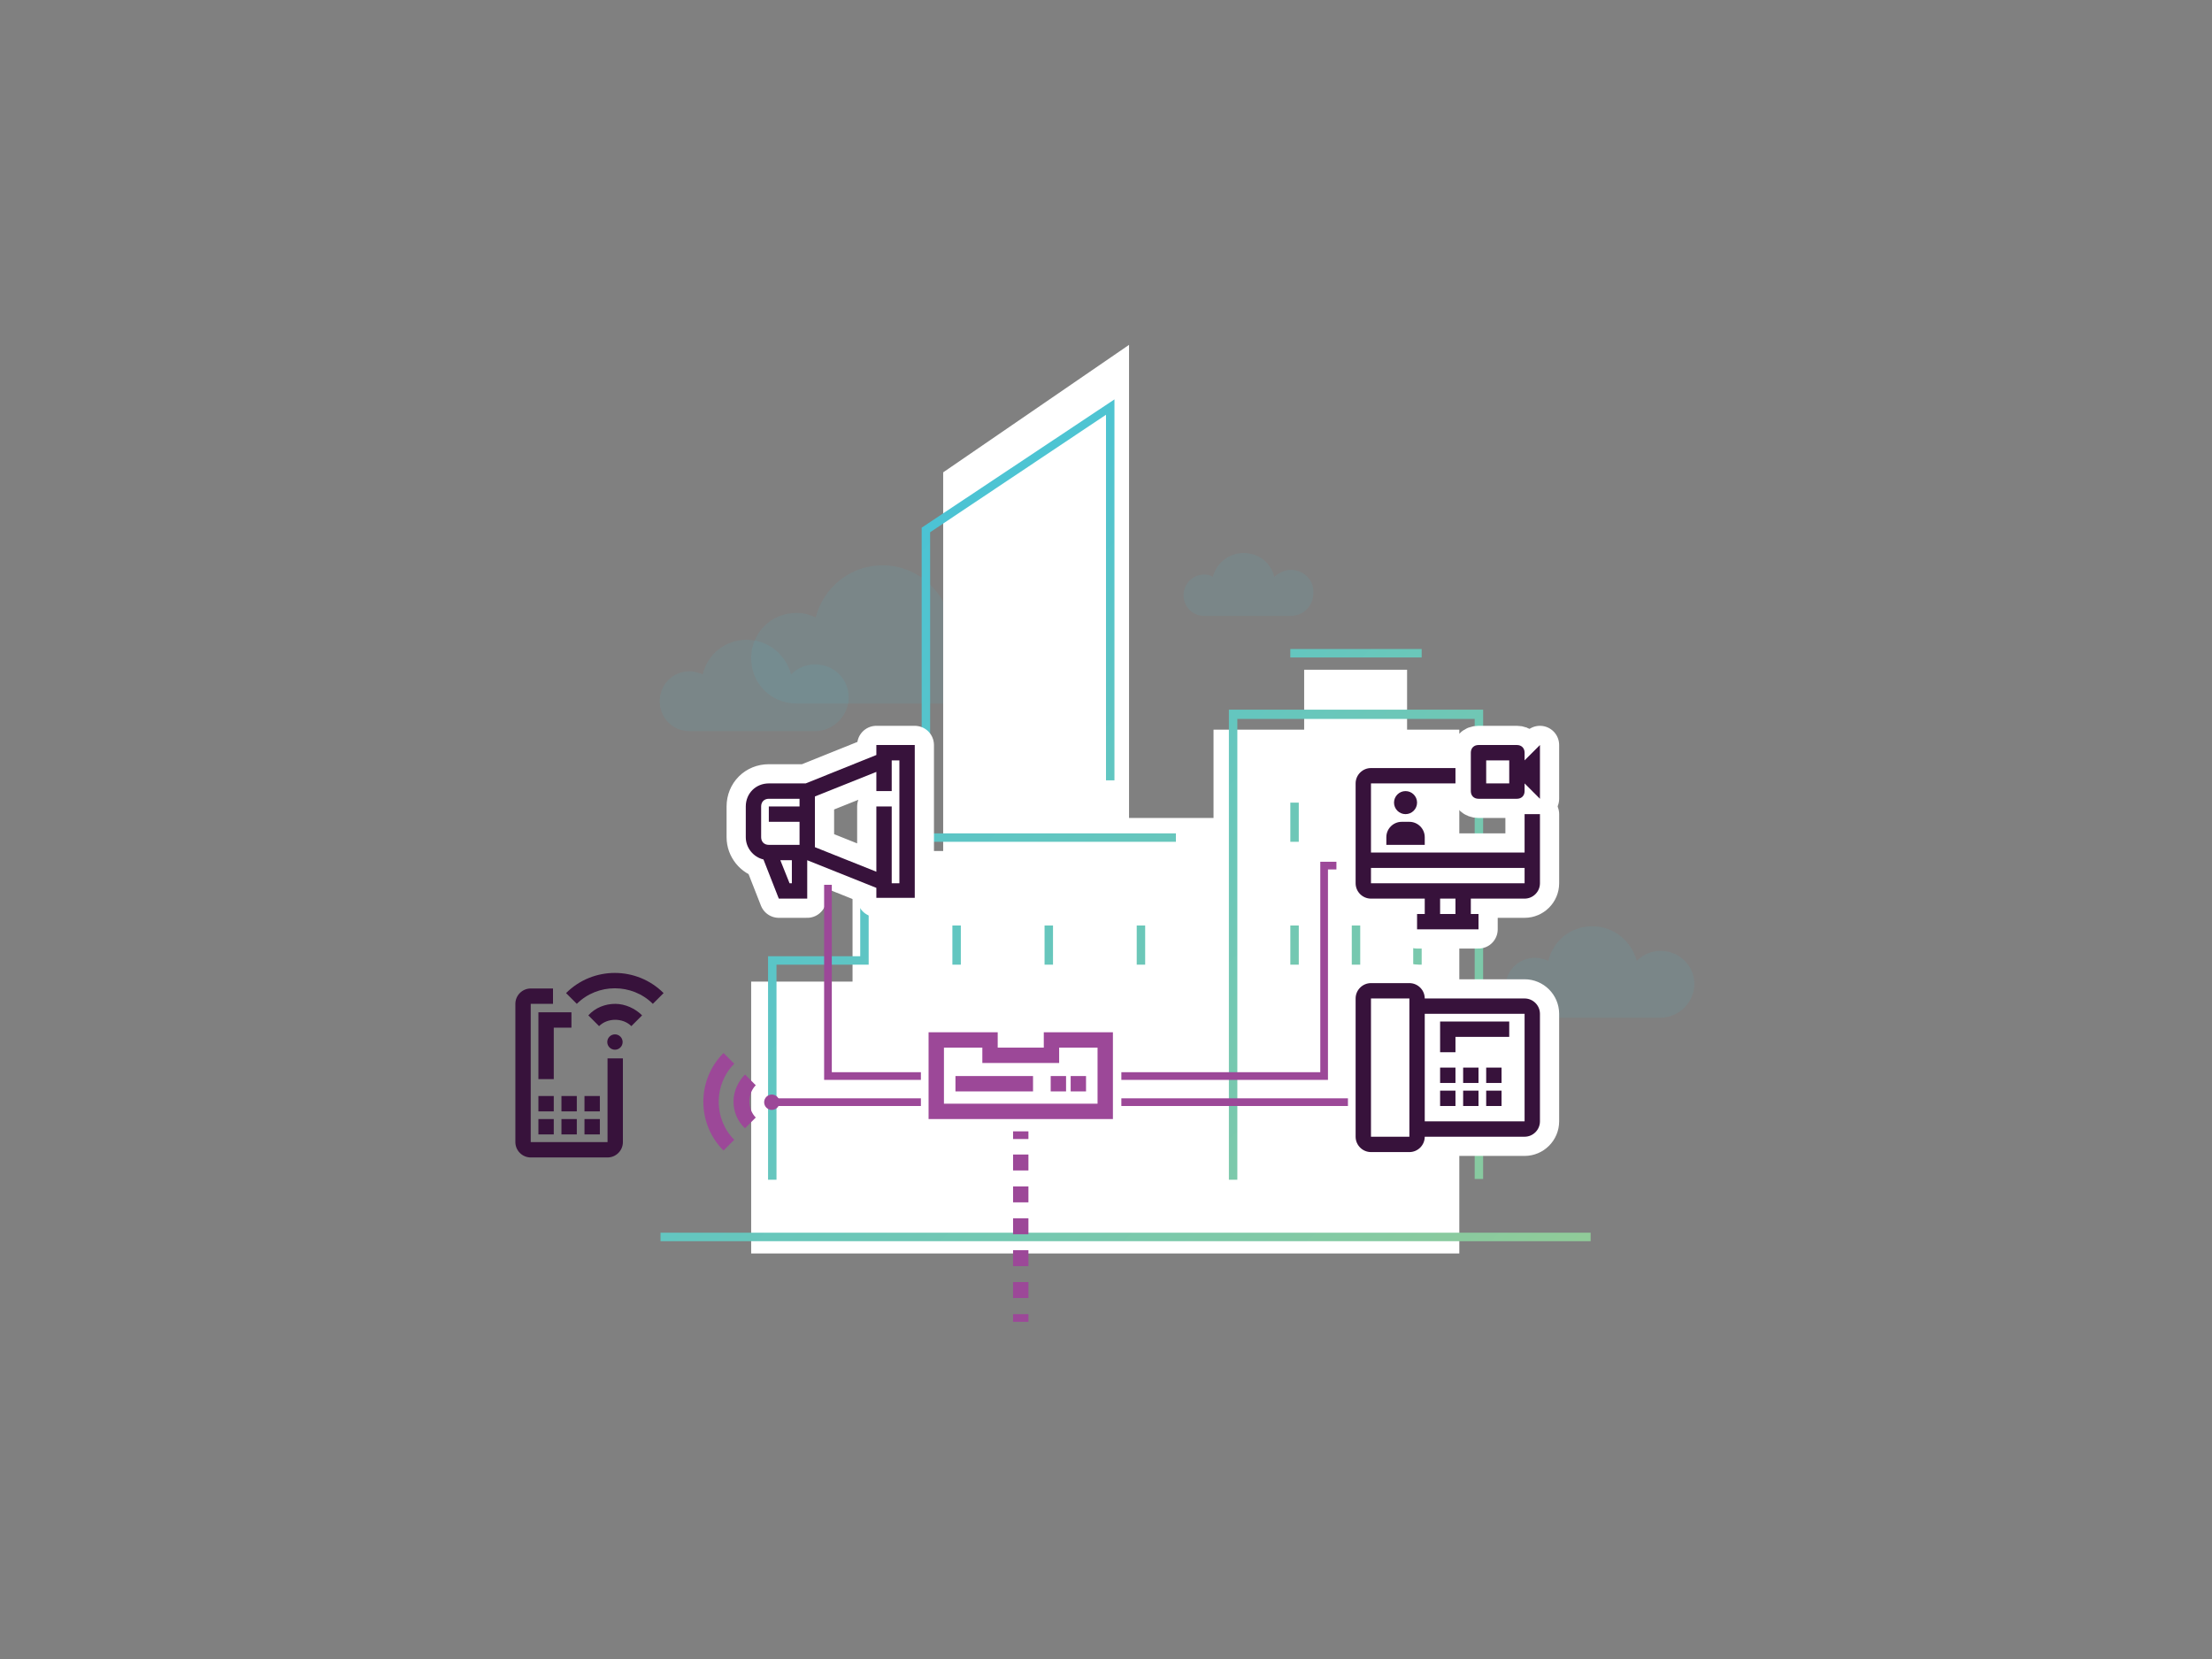 <svg xmlns="http://www.w3.org/2000/svg" xmlns:xlink="http://www.w3.org/1999/xlink" id="Calque_1" x="0px" y="0px" viewBox="0 0 288 216" style="enable-background:new 0 0 288 216;" xml:space="preserve"><rect x="0" y="0" width="288" height="216" fill="#808080" stroke="none"/><style type="text/css">	.st0{opacity:0.1;fill:#48C3D7;}	.st1{fill:#FFFFFF;}	.st2{fill:url(#SVGID_1_);}	.st3{fill:#FFFFFF;stroke:#FFFFFF;stroke-width:5;stroke-linecap:round;stroke-linejoin:round;stroke-miterlimit:10;}	.st4{fill:#37123B;}	.st5{fill:none;stroke:#9C4898;stroke-width:2;stroke-miterlimit:10;}	.st6{fill:none;stroke:#9C4898;stroke-width:2;stroke-miterlimit:10;stroke-dasharray:2.076,2.076;}	.st7{fill:#9C4898;}	.st8{fill:none;stroke:#9C4898;stroke-miterlimit:10;}</style><path class="st0" d="M128.4,78.4c-1.9,0-3.6,0.8-4.8,2c-1-3.9-4.5-6.8-8.7-6.8c-4.2,0-7.7,2.9-8.7,6.8c-0.8-0.4-1.6-0.6-2.5-0.6 c-3.3,0-5.9,2.6-5.9,5.9c0,3.3,2.6,5.9,5.9,5.9c2,0,22,0,24.7,0c3.7,0,6.6-3,6.6-6.6C135,81.4,132,78.4,128.4,78.4z"></path><path class="st0" d="M106.1,86.5c-1.2,0-2.3,0.5-3.1,1.3c-0.7-2.6-3-4.5-5.8-4.5c-2.8,0-5.1,1.9-5.7,4.5c-0.5-0.2-1.1-0.4-1.7-0.4 c-2.2,0-3.9,1.7-3.9,3.9c0,2.2,1.7,3.9,3.9,3.9c1.3,0,14.5,0,16.3,0c2.4,0,4.4-2,4.4-4.4C110.5,88.4,108.6,86.5,106.1,86.5z"></path><path class="st0" d="M168.1,74.2c-0.9,0-1.6,0.4-2.2,0.9c-0.4-1.8-2-3.1-4-3.1c-1.9,0-3.5,1.3-4,3.1c-0.3-0.2-0.7-0.3-1.1-0.3 c-1.5,0-2.7,1.2-2.7,2.7c0,1.5,1.2,2.7,2.7,2.7c0.9,0,10,0,11.2,0c1.7,0,3-1.3,3-3C171.1,75.5,169.7,74.2,168.1,74.2z"></path><path class="st0" d="M216.2,123.8c-1.2,0-2.3,0.5-3.1,1.3c-0.7-2.6-3-4.5-5.8-4.5c-2.8,0-5.1,1.9-5.7,4.5c-0.5-0.2-1.1-0.4-1.7-0.4 c-2.2,0-3.9,1.7-3.9,3.9c0,2.2,1.7,3.9,3.9,3.9c1.3,0,14.5,0,16.3,0c2.4,0,4.4-2,4.4-4.4C220.6,125.7,218.6,123.8,216.2,123.8z"></path><polygon class="st1" points="97.8,163.2 97.8,127.8 111,127.8 111,110.8 122.8,110.8 122.8,61.5 147,44.9 147,106.5 158,106.5  158,95 169.8,95 169.8,87.2 183.2,87.2 183.2,95 190,95 190,163.2 "></polygon><linearGradient id="SVGID_1_" gradientUnits="userSpaceOnUse" x1="96.749" y1="82.623" x2="188.846" y2="178.155">	<stop offset="0" style="stop-color:#48C3D7"></stop>	<stop offset="1" style="stop-color:#90CB99"></stop></linearGradient><path class="st2" d="M86,161.6v-1.1h121.1v1.1H86z M192,153.6v-60h-30.9v60H160V92.4h33.1v61.1H192z M100,153.6v-29.1h12v-16h41.1 v1.1h-40v16h-12v28H100z M184,125.6v-5.1h1.1v5.1H184z M176,125.6v-5.1h1.1v5.1H176z M168,125.6v-5.1h1.1v5.1H168z M148,125.6v-5.1 h1.1v5.1H148z M136,125.6v-5.1h1.1v5.1H136z M124,125.6v-5.1h1.1v5.1H124z M184,109.6v-5.1h1.1v5.1H184z M176,109.6v-5.1h1.1v5.1 H176z M168,109.6v-5.1h1.1v5.1H168z M144,101.6V54l-22.9,15.3v32.3H120V68.7l25.1-16.7v49.6H144z M168,85.6v-1.1h17.1v1.1H168z"></path><g>	<g>		<path class="st3" d="M198.5,130h-13c0-1.1-0.9-2-2-2h-5c-1.1,0-2,0.9-2,2v18c0,1.1,0.9,2,2,2h5c1.1,0,2-0.9,2-2h13   c1.1,0,2-0.9,2-2v-14C200.5,130.9,199.6,130,198.5,130z M178.5,148v-18h5l0,18H178.5z M198.5,146h-13v-14h13V146z"></path>		<rect x="187.5" y="139" class="st3" width="2" height="2"></rect>		<rect x="190.5" y="139" class="st3" width="2" height="2"></rect>		<rect x="193.5" y="139" class="st3" width="2" height="2"></rect>		<rect x="187.5" y="142" class="st3" width="2" height="2"></rect>		<rect x="190.5" y="142" class="st3" width="2" height="2"></rect>		<rect x="193.5" y="142" class="st3" width="2" height="2"></rect>		<polygon class="st3" points="189.5,135 196.5,135 196.5,133 187.5,133 187.5,137 189.5,137   "></polygon>	</g></g><g>	<g>		<path class="st3" d="M114.1,98.3l-9.2,3.7h-4.8c-1.7,0-3,1.3-3,3v4c0,1.4,1,2.6,2.3,2.9l2,5.1h3.7V112l9,3.6v0.3v1h5V97h-5V98.3z    M99.1,105c0-0.6,0.4-1,1-1h4v1h-4v2h4v3h-4c-0.6,0-1-0.4-1-1V105z M102.8,115l-1.2-3h1.5v3H102.8z M117.1,115h-1v-0.7V105h-2v8.5   l-8-3.2v-6.6l8-3.2v2.5h2v-3.3V99l1,0V115z"></path>	</g></g><g>	<g>		<path class="st4" d="M198.5,130h-13c0-1.1-0.9-2-2-2h-5c-1.1,0-2,0.9-2,2v18c0,1.1,0.9,2,2,2h5c1.1,0,2-0.9,2-2h13   c1.1,0,2-0.9,2-2v-14C200.5,130.9,199.6,130,198.5,130z M178.5,148v-18h5l0,18H178.5z M198.5,146h-13v-14h13V146z"></path>		<rect x="187.5" y="139" class="st4" width="2" height="2"></rect>		<rect x="190.5" y="139" class="st4" width="2" height="2"></rect>		<rect x="193.5" y="139" class="st4" width="2" height="2"></rect>		<rect x="187.5" y="142" class="st4" width="2" height="2"></rect>		<rect x="190.5" y="142" class="st4" width="2" height="2"></rect>		<rect x="193.5" y="142" class="st4" width="2" height="2"></rect>		<polygon class="st4" points="189.5,135 196.5,135 196.5,133 187.5,133 187.5,137 189.5,137   "></polygon>	</g></g><g>	<ellipse transform="matrix(0.707 -0.707 0.707 0.707 -72.504 96.363)" class="st4" cx="80.1" cy="135.7" rx="1" ry="1"></ellipse>	<path class="st4" d="M83.6,132.2c-0.9-0.9-2.2-1.5-3.5-1.5c-1.3,0-2.6,0.5-3.5,1.5l1.4,1.4c1.1-1.1,3.1-1.1,4.2,0L83.6,132.2z"></path>	<path class="st4" d="M86.4,129.3c-3.5-3.5-9.2-3.5-12.7,0l1.4,1.4c2.7-2.7,7.2-2.7,9.9,0L86.4,129.3z"></path>	<path class="st4" d="M79.1,137.8v10.9h-10v-18H72v-2h-2.9c-1.1,0-2,0.9-2,2v18c0,1.1,0.9,2,2,2h10c1.1,0,2-0.9,2-2v-10.9H79.1z"></path>	<rect x="70.1" y="142.7" class="st4" width="2" height="2"></rect>	<rect x="73.1" y="142.7" class="st4" width="2" height="2"></rect>	<rect x="76.1" y="142.7" class="st4" width="2" height="2"></rect>	<rect x="70.1" y="145.7" class="st4" width="2" height="2"></rect>	<rect x="73.1" y="145.7" class="st4" width="2" height="2"></rect>	<rect x="76.1" y="145.7" class="st4" width="2" height="2"></rect>	<polygon class="st4" points="72.1,133.8 74.4,133.8 74.4,131.8 70.1,131.8 70.1,140.5 72.1,140.5  "></polygon></g><g>	<g>		<path class="st4" d="M114.1,98.3l-9.2,3.7h-4.8c-1.7,0-3,1.3-3,3v4c0,1.4,1,2.6,2.3,2.9l2,5.1h3.7V112l9,3.6v0.3v1h5V97h-5V98.3z    M99.1,105c0-0.6,0.4-1,1-1h4v1h-4v2h4v3h-4c-0.6,0-1-0.4-1-1V105z M102.8,115l-1.2-3h1.5v3H102.8z M117.1,115h-1v-0.7V105h-2v8.5   l-8-3.2v-6.6l8-3.2v2.5h2v-3.3V99l1,0V115z"></path>	</g></g><g>	<path class="st3" d="M144.9,134.4h-9v2h-6v-2h-9v11.3h24V134.4z M142.9,143.7h-20v-7.3h5v2h10v-2h5V143.7z"></path>	<rect x="124.4" y="140.1" class="st3" width="10.1" height="2"></rect>	<rect x="136.8" y="140.1" class="st3" width="2" height="2"></rect>	<rect x="139.4" y="140.1" class="st3" width="2" height="2"></rect></g><g>	<g>		<line class="st5" x1="132.9" y1="172.1" x2="132.9" y2="171.1"></line>		<line class="st6" x1="132.9" y1="169" x2="132.9" y2="149.3"></line>		<line class="st5" x1="132.9" y1="148.3" x2="132.9" y2="147.3"></line>	</g></g><g>	<path class="st7" d="M144.9,134.4h-9v2h-6v-2h-9v11.3h24V134.4z M142.9,143.7h-20v-7.3h5v2h10v-2h5V143.7z"></path>	<rect x="124.4" y="140.1" class="st7" width="10.1" height="2"></rect>	<rect x="136.8" y="140.1" class="st7" width="2" height="2"></rect>	<rect x="139.4" y="140.1" class="st7" width="2" height="2"></rect></g><line class="st8" x1="119.9" y1="143.5" x2="100.5" y2="143.5"></line><polyline class="st8" points="119.9,140.1 107.8,140.1 107.8,115.2 "></polyline><line class="st8" x1="146" y1="143.5" x2="175.5" y2="143.5"></line><polyline class="st8" points="146,140.1 172.4,140.1 172.4,112.7 175.5,112.7 "></polyline><g>	<circle class="st3" cx="183" cy="104.5" r="1.5"></circle>	<path class="st3" d="M180.5,109v1h5v-1c0-1.1-0.9-2-2-2h-1C181.4,107,180.5,107.9,180.5,109z"></path>	<path class="st3" d="M198.5,98c0-0.6-0.4-1-1-1h-5c-0.6,0-1,0.4-1,1v5c0,0.6,0.4,1,1,1h5c0.6,0,1-0.4,1-1v-1l2,2v-7l-2,2V98z   M196.5,102h-3v-3h3V102z"></path>	<path class="st3" d="M198.5,111h-20v-9h11v-2h-11c-1.1,0-2,0.9-2,2v13c0,1.1,0.9,2,2,2h7v2h-1v2h8v-2h-1v-2h7c1.1,0,2-0.9,2-2v-9  h-2V111z M189.5,119h-2v-2h2V119z M178.5,115v-2h5v0h8v0h7v2H178.5z"></path></g><g>	<circle class="st4" cx="183" cy="104.5" r="1.5"></circle>	<path class="st4" d="M180.5,109v1h5v-1c0-1.1-0.9-2-2-2h-1C181.4,107,180.5,107.9,180.5,109z"></path>	<path class="st4" d="M198.5,98c0-0.6-0.4-1-1-1h-5c-0.6,0-1,0.4-1,1v5c0,0.6,0.4,1,1,1h5c0.6,0,1-0.4,1-1v-1l2,2v-7l-2,2V98z   M196.5,102h-3v-3h3V102z"></path>	<path class="st4" d="M198.5,111h-20v-9h11v-2h-11c-1.1,0-2,0.9-2,2v13c0,1.1,0.9,2,2,2h7v2h-1v2h8v-2h-1v-2h7c1.1,0,2-0.9,2-2v-9  h-2V111z M189.5,119h-2v-2h2V119z M178.5,115v-2h5v0h8v0h7v2H178.5z"></path></g><ellipse transform="matrix(0.707 -0.707 0.707 0.707 -72.017 113.108)" class="st7" cx="100.5" cy="143.5" rx="1" ry="1"></ellipse><path class="st7" d="M97,139.9c-0.9,0.9-1.5,2.2-1.5,3.5c0,1.3,0.5,2.6,1.5,3.5l1.4-1.4c-1.1-1.1-1.1-3.1,0-4.2L97,139.9z"></path><path class="st7" d="M94.2,137.1c-3.5,3.5-3.5,9.2,0,12.7l1.4-1.4c-2.7-2.7-2.7-7.2,0-9.9L94.2,137.1z"></path></svg>